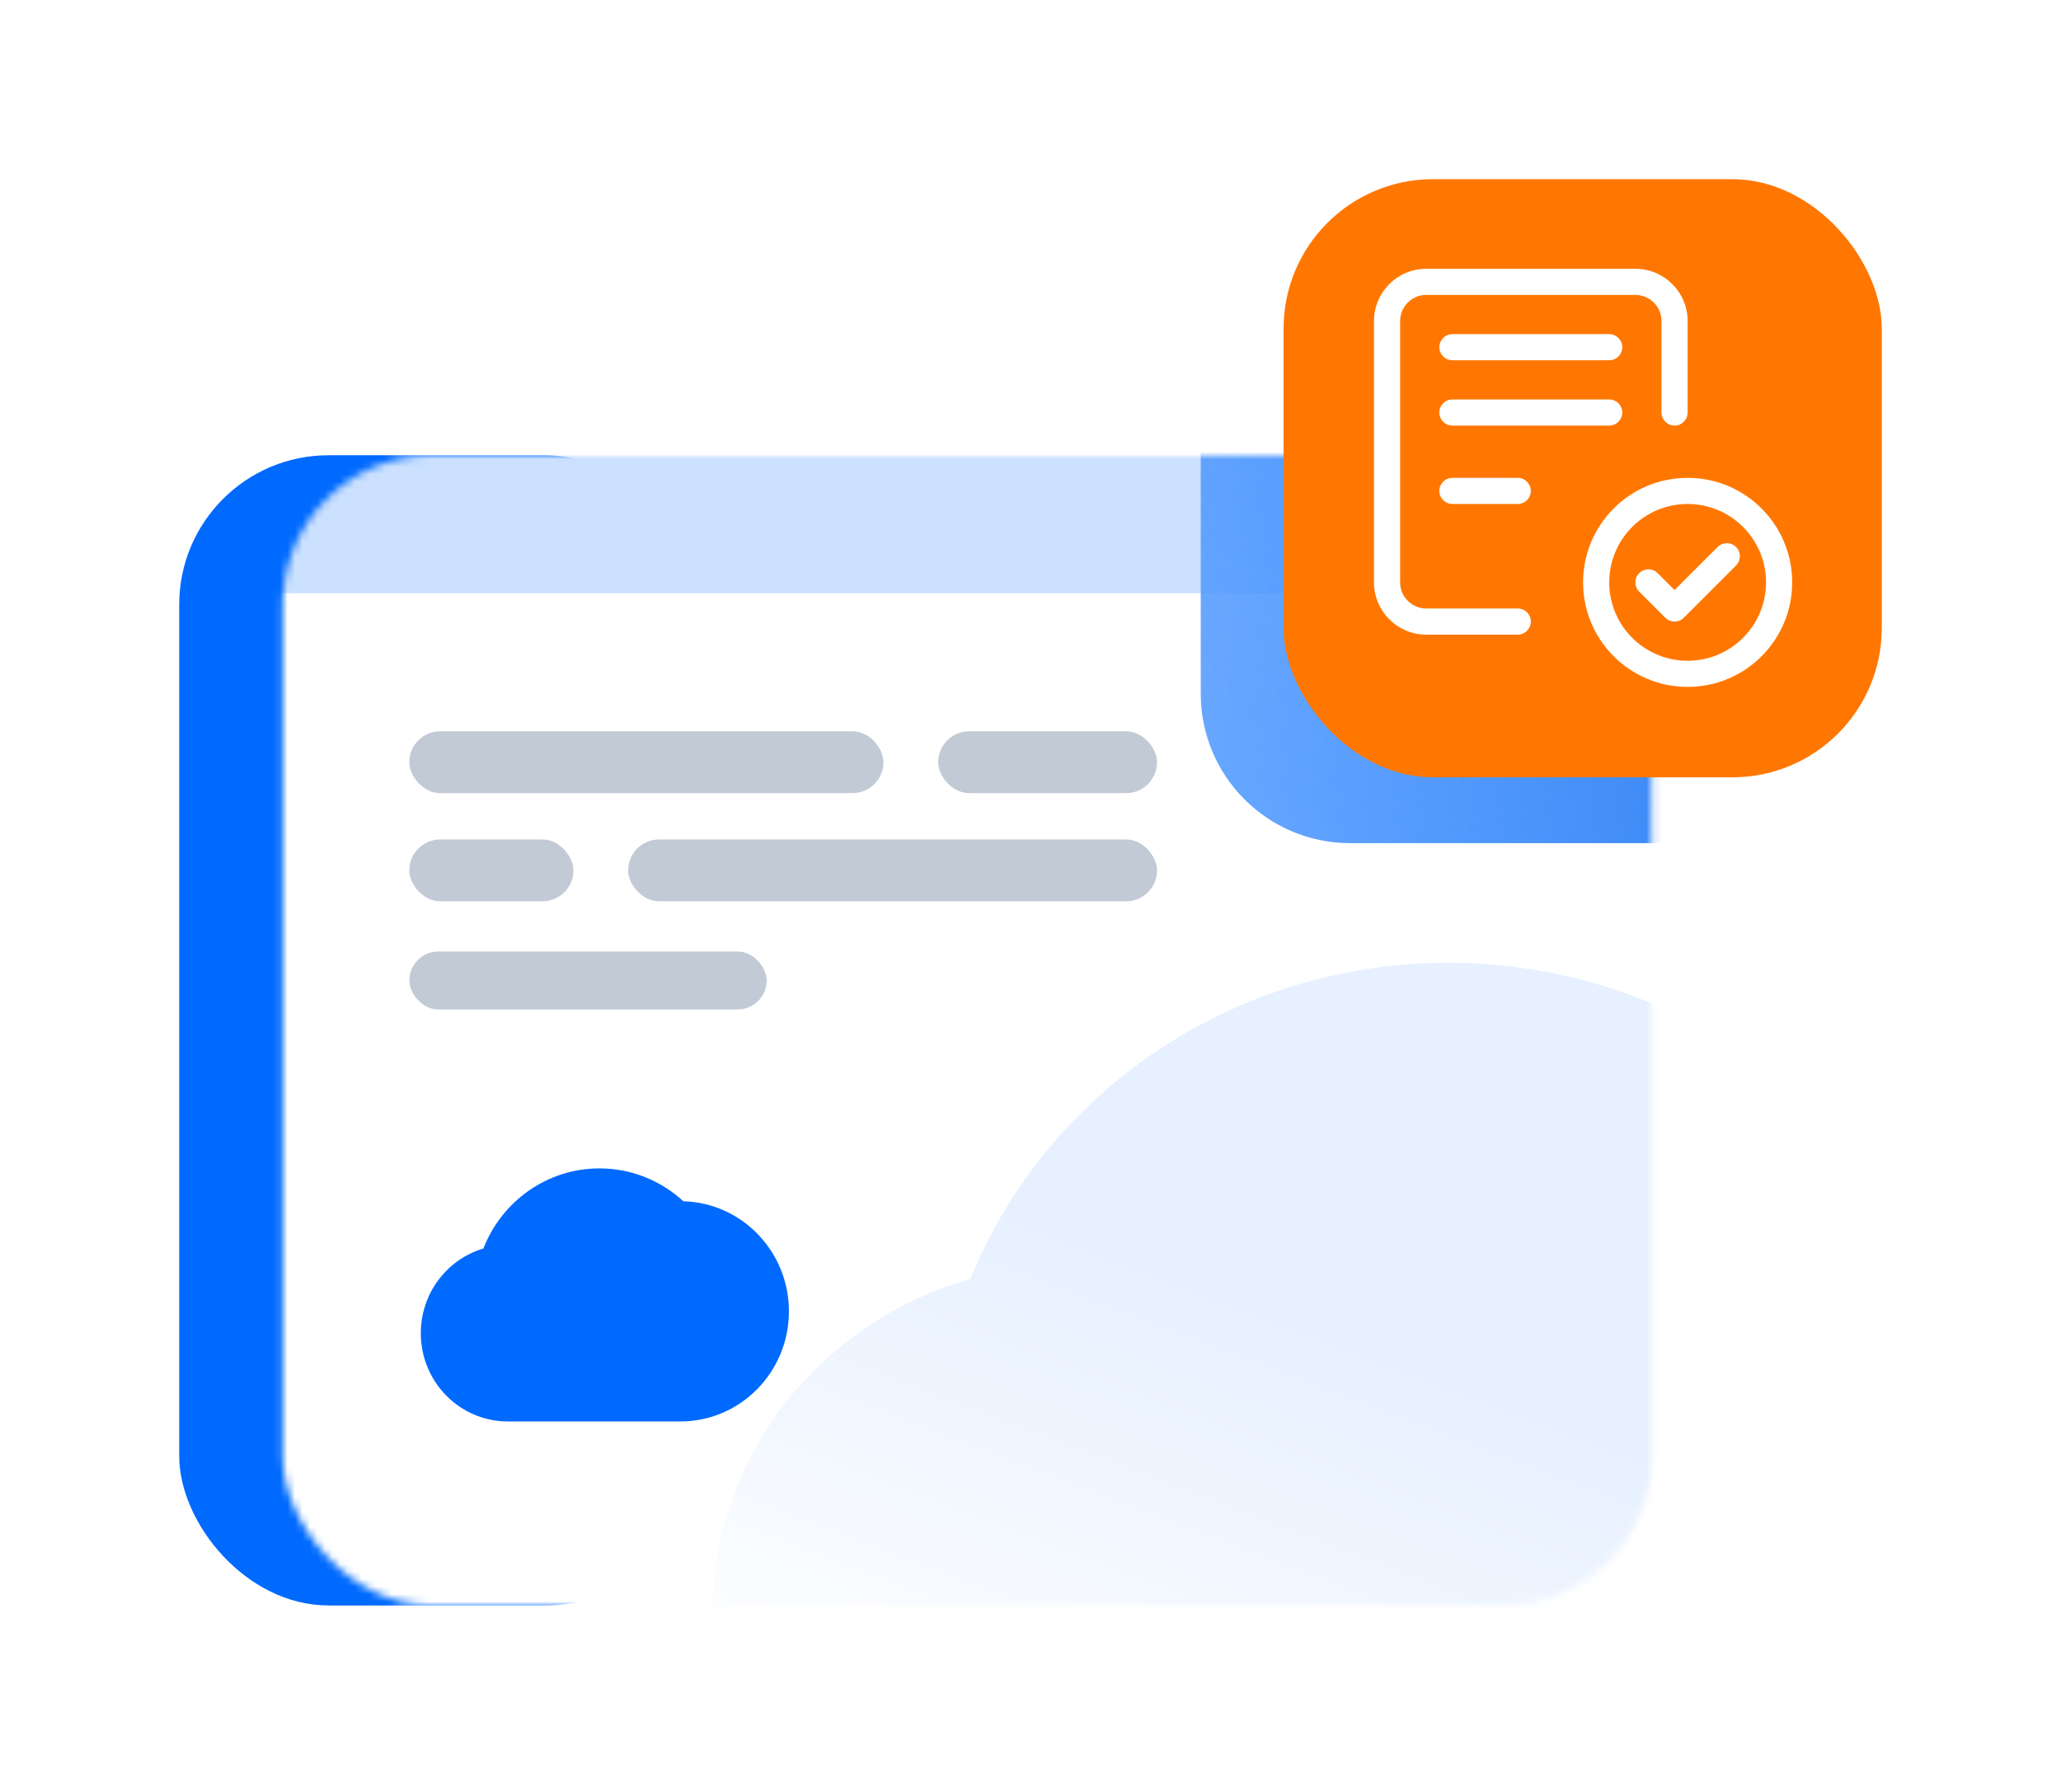 <svg width="276" height="240" viewBox="0 0 276 240" fill="none" xmlns="http://www.w3.org/2000/svg">
	<g filter="url(#filter0_d_114762_46802)">
		<rect x="8" y="44.973" width="69" height="154.054" rx="20" fill="#006AFF"/>
		<mask id="mask0_114762_46802" style="mask-type:alpha" maskUnits="userSpaceOnUse" x="21" y="44" width="185"
					height="156">
			<rect x="21.865" y="44.973" width="183.324" height="154.054" rx="20" fill="white"/>
		</mask>
		<g mask="url(#mask0_114762_46802)">
			<rect x="3.533" y="-17.566" width="207.768" height="263.875" fill="white"/>
			<path fill-rule="evenodd" clip-rule="evenodd"
						d="M113.931 155.314C123.998 130.515 148.865 112.957 177.963 112.957C195.772 112.957 212.011 119.542 224.226 130.333C256.544 131.179 282.476 156.918 282.476 188.547C282.476 220.709 255.662 246.782 222.584 246.782H127.393C100.887 246.782 79.4 225.889 79.4 200.117C79.4 178.884 93.979 160.974 113.931 155.314Z"
						fill="url(#paint0_linear_114762_46802)"/>
			<rect x="17.243" y="44.973" width="187.907" height="18.486" fill="#CCE1FF"/>
			<g filter="url(#filter1_f_114762_46802)">
				<rect width="119.7" height="94.62" rx="20" transform="matrix(-1 0 0 1 264.5 2.301)"
							fill="url(#paint1_linear_114762_46802)"/>
				<rect width="119.7" height="94.62" rx="20" transform="matrix(-1 0 0 1 264.5 2.301)"
							fill="url(#paint2_linear_114762_46802)"/>
			</g>
		</g>
		<rect x="155.892" y="8" width="80.108" height="80.108" rx="20" fill="#FF7700"/>
		<g clip-path="url(#clip0_114762_46802)">
			<path fill-rule="evenodd" clip-rule="evenodd"
						d="M175 20C171.134 20 168 23.134 168 27V62C168 65.866 171.134 69 175 69H187.25C188.216 69 189 68.216 189 67.25C189 66.284 188.216 65.5 187.25 65.5H175C173.067 65.5 171.5 63.933 171.5 62V27C171.5 25.067 173.067 23.5 175 23.5H203C204.933 23.5 206.5 25.067 206.5 27V39.25C206.5 40.217 207.284 41 208.25 41C209.216 41 210 40.217 210 39.25V27C210 23.134 206.866 20 203 20H175ZM178.5 28.75C177.534 28.75 176.75 29.534 176.75 30.5C176.75 31.466 177.534 32.25 178.5 32.25H199.5C200.466 32.25 201.25 31.466 201.25 30.5C201.25 29.534 200.466 28.75 199.5 28.75H178.5ZM176.75 39.25C176.75 38.283 177.534 37.5 178.5 37.5H199.5C200.466 37.5 201.25 38.283 201.25 39.25C201.25 40.217 200.466 41 199.5 41H178.5C177.534 41 176.75 40.217 176.75 39.25ZM178.5 48C177.534 48 176.75 48.783 176.75 49.75C176.75 50.717 177.534 51.5 178.5 51.5H187.25C188.216 51.5 189 50.717 189 49.75C189 48.783 188.216 48 187.25 48H178.5ZM216.487 57.263C217.171 57.946 217.171 59.054 216.487 59.737L209.487 66.737C208.804 67.421 207.696 67.421 207.013 66.737L203.513 63.237C202.829 62.554 202.829 61.446 203.513 60.763C204.196 60.079 205.304 60.079 205.987 60.763L208.25 63.025L214.013 57.263C214.696 56.579 215.804 56.579 216.487 57.263ZM199.5 62C199.5 56.201 204.201 51.5 210 51.5C215.799 51.5 220.5 56.201 220.5 62C220.5 67.799 215.799 72.5 210 72.5C204.201 72.5 199.5 67.799 199.5 62ZM210 48C202.268 48 196 54.268 196 62C196 69.732 202.268 76 210 76C217.732 76 224 69.732 224 62C224 54.268 217.732 48 210 48Z"
						fill="white"/>
		</g>
		<rect x="38.81" y="81.945" width="63.5" height="8.28" rx="4.14" fill="#C2CAD6"/>
		<rect x="38.81" y="96.434" width="21.981" height="8.28" rx="4.14" fill="#C2CAD6"/>
		<rect x="109.638" y="81.945" width="29.308" height="8.28" rx="4.14" fill="#C2CAD6"/>
		<rect x="68.118" y="96.434" width="70.827" height="8.28" rx="4.14" fill="#C2CAD6"/>
		<rect x="38.815" y="111.438" width="47.853" height="7.766" rx="3.883" fill="#C2CAD6"/>
		<path fill-rule="evenodd" clip-rule="evenodd"
					d="M48.734 151.215C51.178 144.935 57.214 140.488 64.278 140.488C68.601 140.488 72.543 142.156 75.508 144.889C83.354 145.103 89.649 151.622 89.649 159.632C89.649 167.777 83.14 174.38 75.11 174.38H52.002C45.568 174.38 40.352 169.089 40.352 162.562C40.352 157.185 43.891 152.649 48.734 151.215Z"
					fill="#006AFF"/>
	</g>
	<defs>
		<filter id="filter0_d_114762_46802" x="0" y="0" width="276" height="276" filterUnits="userSpaceOnUse"
						color-interpolation-filters="sRGB">
			<feFlood flood-opacity="0" result="BackgroundImageFix"/>
			<feColorMatrix in="SourceAlpha" type="matrix" values="0 0 0 0 0 0 0 0 0 0 0 0 0 0 0 0 0 0 127 0" result="hardAlpha"/>
			<feOffset dx="16" dy="16"/>
			<feGaussianBlur stdDeviation="12"/>
			<feComposite in2="hardAlpha" operator="out"/>
			<feColorMatrix type="matrix" values="0 0 0 0 0.6 0 0 0 0 0.767 0 0 0 0 1 0 0 0 1 0"/>
			<feBlend mode="normal" in2="BackgroundImageFix" result="effect1_dropShadow_114762_46802"/>
			<feBlend mode="normal" in="SourceGraphic" in2="effect1_dropShadow_114762_46802" result="shape"/>
		</filter>
		<filter id="filter1_f_114762_46802" x="128.8" y="-13.699" width="151.7" height="126.621"
						filterUnits="userSpaceOnUse" color-interpolation-filters="sRGB">
			<feFlood flood-opacity="0" result="BackgroundImageFix"/>
			<feBlend mode="normal" in="SourceGraphic" in2="BackgroundImageFix" result="shape"/>
			<feGaussianBlur stdDeviation="8" result="effect1_foregroundBlur_114762_46802"/>
		</filter>
		<linearGradient id="paint0_linear_114762_46802" x1="174.077" y1="246.782" x2="218.59" y2="129.91"
										gradientUnits="userSpaceOnUse">
			<stop stop-color="white"/>
			<stop offset="0.602" stop-color="#E6F0FF"/>
		</linearGradient>
		<linearGradient id="paint1_linear_114762_46802" x1="114.873" y1="83.581" x2="48.173" y2="-48.025"
										gradientUnits="userSpaceOnUse">
			<stop stop-color="#66A6FF"/>
			<stop offset="1" stop-color="#006AFF" stop-opacity="0"/>
		</linearGradient>
		<linearGradient id="paint2_linear_114762_46802" x1="-2.11812e-07" y1="42.33" x2="116.551" y2="85.995"
										gradientUnits="userSpaceOnUse">
			<stop stop-color="#0055CC"/>
			<stop offset="1" stop-color="#006AFF" stop-opacity="0"/>
		</linearGradient>
		<clipPath id="clip0_114762_46802">
			<rect width="56" height="56" fill="white" transform="translate(168 20)"/>
		</clipPath>
	</defs>
</svg>
